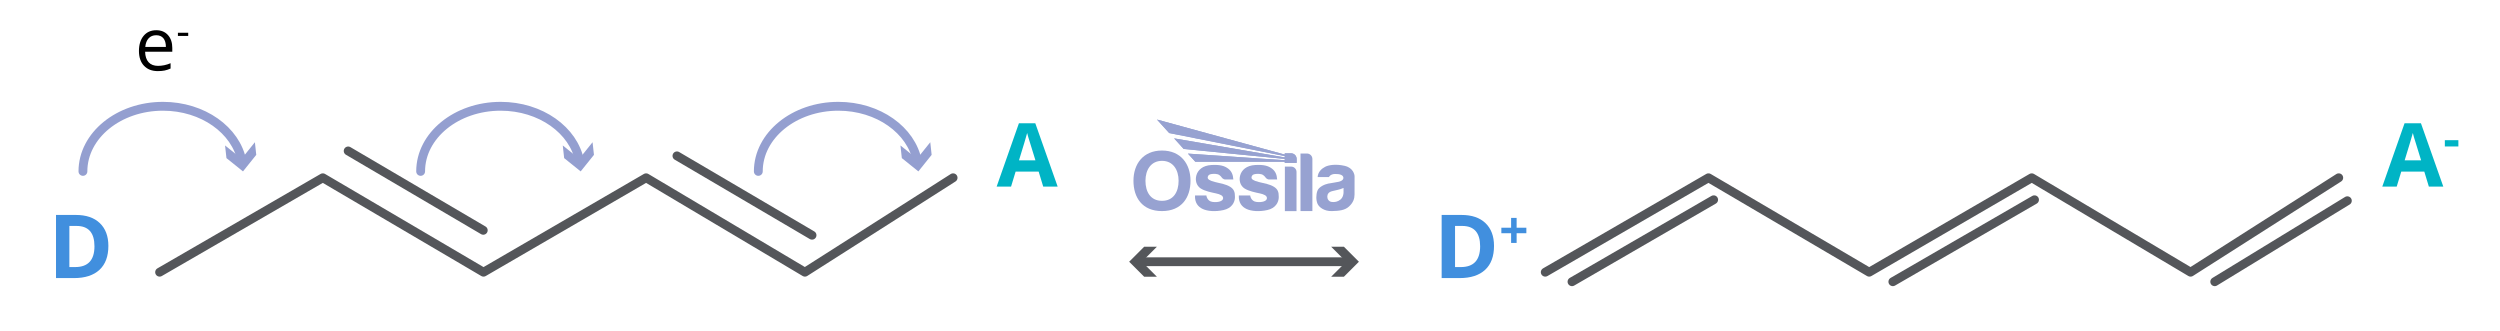<svg viewBox="0 0 848 112.44" xmlns:xlink="http://www.w3.org/1999/xlink" height="112.44" width="848" xmlns="http://www.w3.org/2000/svg" data-sanitized-data-name="Layer 2" data-name="Layer 2" id="Layer_2">
  <defs>
    <style>
      .cls-1 {
        fill: #54565a;
      }

      .cls-2 {
        stroke: #54565a;
      }

      .cls-2, .cls-3, .cls-4 {
        fill: none;
      }

      .cls-2, .cls-4 {
        stroke-linecap: round;
        stroke-linejoin: round;
        stroke-width: 3px;
      }

      .cls-4 {
        stroke: #949fd0;
      }

      .cls-5 {
        clip-path: url(#clippath-1);
      }

      .cls-6 {
        fill: #949fd0;
      }

      .cls-7 {
        clip-path: url(#clippath-3);
      }

      .cls-8 {
        fill: #00b4c5;
      }

      .cls-9 {
        fill: #418fde;
      }

      .cls-10 {
        clip-path: url(#clippath-2);
      }

      .cls-11 {
        fill: #97a2d1;
      }

      .cls-12 {
        clip-path: url(#clippath);
      }
    </style>
    <clipPath id="clippath">
      <rect height="31.07" width="75" y="40.54" x="384.47" class="cls-3"></rect>
    </clipPath>
    <clipPath id="clippath-1">
      <rect height="31.07" width="75" y="40.54" x="384.47" class="cls-3"></rect>
    </clipPath>
    <clipPath id="clippath-2">
      <path d="M392.44,40.54l4.15,4.59,39.2,7.81v.45l-37.54-6.46,3.27,3.6,34.27,3.38v.44c-10.98-.76-21.86-1.49-32.84-2.25l2.51,2.76c10.14,0,20.19,0,30.33,0v.38h4.03v-1.34c0-1.04-.84-1.89-1.85-1.89h-2.18v.42l-43.34-11.88Z" class="cls-3"></path>
    </clipPath>
    <clipPath id="clippath-3">
      <rect height="31.07" width="75" y="40.54" x="384.47" class="cls-3"></rect>
    </clipPath>
  </defs>
  <path d="M353.86,63.3l-1.55-5.1h-7.81l-1.55,5.1h-4.89l7.56-21.5h5.55l7.59,21.5h-4.89ZM351.22,54.39c-1.44-4.62-2.24-7.23-2.42-7.84s-.31-1.08-.39-1.44c-.32,1.25-1.25,4.34-2.77,9.27h5.58Z" class="cls-8"></path>
  <path d="M36.76,83.42c0,3.53-1,6.23-3.01,8.1s-4.9,2.81-8.69,2.81h-6.06v-21.42h6.72c3.5,0,6.21.92,8.14,2.77s2.9,4.42,2.9,7.73ZM32.04,83.54c0-4.6-2.03-6.9-6.09-6.9h-2.42v13.95h1.95c4.38,0,6.56-2.35,6.56-7.05Z" class="cls-9"></path>
  <polyline points="54.14 92.33 109.5 60.3 164.01 92.33 219.16 60.3 273.03 92.33 323.29 60.3" class="cls-2"></polyline>
  <line y2="78.12" x2="163.92" y1="51.2" x1="118.1" class="cls-2"></line>
  <line y2="79.79" x2="275.44" y1="52.87" x1="229.62" class="cls-2"></line>
  <g>
    <line y2="88.78" x2="457.51" y1="88.78" x1="386.44" class="cls-2"></line>
    <polygon points="392.42 93.87 387.33 88.78 392.42 83.69 388.1 83.69 383.01 88.78 388.1 93.87 392.42 93.87" class="cls-1"></polygon>
    <polygon points="451.53 93.87 456.62 88.78 451.53 83.69 455.85 83.69 460.94 88.78 455.85 93.87 451.53 93.87" class="cls-1"></polygon>
  </g>
  <g>
    <path d="M28.13,58.14c0-12.2,12.15-22.09,27.14-22.09,13.56,0,24.8,8.1,26.82,18.68" class="cls-4"></path>
    <polygon points="76.34 49.34 81.95 53.85 86.46 48.24 86.92 52.53 82.42 58.14 76.81 53.63 76.34 49.34" class="cls-6"></polygon>
  </g>
  <g>
    <path d="M142.68,58.14c0-12.2,12.15-22.09,27.14-22.09,13.56,0,24.8,8.1,26.82,18.68" class="cls-4"></path>
    <polygon points="190.89 49.34 196.49 53.85 201 48.24 201.47 52.53 196.96 58.14 191.36 53.63 190.89 49.34" class="cls-6"></polygon>
  </g>
  <g>
    <path d="M257.22,58.14c0-12.2,12.15-22.09,27.14-22.09,13.56,0,24.8,8.1,26.82,18.68" class="cls-4"></path>
    <polygon points="305.43 49.34 311.04 53.85 315.55 48.24 316.01 52.53 311.51 58.14 305.9 53.63 305.43 49.34" class="cls-6"></polygon>
  </g>
  <g data-sanitized-data-name="blue watermark" data-name="blue watermark" id="blue_watermark">
    <g class="cls-12">
      <g class="cls-5">
        <path d="M455.73,65.27c0,.5-.15,1.7-1.07,2.44-.92.74-1.95.92-2.95.79-1-.13-1.52-1.02-1.49-1.82.03-.8.38-1.49,1.6-1.83,1.22-.33,2.63-.5,3.91-1.1v1.52ZM456.11,56.25c-2.99-.68-5.4-.29-6.6.32-1.2.61-2.45,1.73-2.57,3.5h3.83s.43-1.03,2.06-1.06c1.63-.03,2.64.35,2.82,1.08.17.73-.44,1.29-1.44,1.54-1,.25-2.6.42-3.71.65-1.12.23-3.13,1.07-3.63,2.42-.49,1.35-.51,3.18.04,4.43.55,1.25,2.39,2.54,4.83,2.47,2.44-.07,4.4-.23,5.83-1.54,1.44-1.31,1.89-2.67,1.89-4.08s.01-5.7.01-6.18-.38-2.87-3.37-3.55" class="cls-11"></path>
        <path d="M396.59,45.13l39.19,7.81v.45l-37.54-6.46,3.27,3.6,34.27,3.38v.44c-10.98-.76-21.86-1.49-32.84-2.25l2.51,2.76c10.14,0,20.19,0,30.33,0v.38h4.03v-1.34c0-1.04-.83-1.89-1.85-1.89h-2.18v.42l-43.34-11.88,4.15,4.59Z" class="cls-11"></path>
      </g>
      <g class="cls-10">
        <rect height="14.7" width="47.38" y="40.54" x="392.44" class="cls-11"></rect>
      </g>
      <g class="cls-7">
        <path d="M443.31,52.07h-2.18v19.53h4.03v-17.68c0-1.02-.83-1.85-1.85-1.85" class="cls-11"></path>
        <path d="M437.96,56.5h-2.13v15.11h3.95v-13.29c0-1-.82-1.81-1.81-1.81" class="cls-11"></path>
        <path d="M432.05,63.32c-1.36-.83-3.05-1.09-5.05-1.58s-2.48-1.01-2.49-1.49c0-.48.28-.97.85-1.12.57-.15,1.49-.26,2.45-.04.96.22,1.46,1.15,1.69,1.38.24.23.66.41.95.41h2.76c-.1-1.64-.61-2.85-1.8-3.72-1.19-.87-2.65-1.36-5.64-1.19-2.99.17-4.59,1.71-5.09,3.47-.51,1.76.03,3.55,1.44,4.47,1.41.92,3.74,1.38,5.17,1.68,1.42.31,2.53.75,2.45,1.7-.07.95-1.68,1.44-3.58,1.2-1.91-.24-2.1-2.2-2.1-2.2h-3.85c-.13,2.51,1.07,3.88,2.63,4.6,1.55.73,4.21.99,7.02.36,2.82-.62,3.89-2.63,3.9-4.4.02-1.77-.35-2.71-1.71-3.54" class="cls-11"></path>
        <path d="M417.19,63.32c-1.36-.83-3.05-1.09-5.05-1.58s-2.48-1.01-2.49-1.49c0-.48.28-.97.85-1.12.57-.15,1.49-.26,2.45-.04.96.22,1.46,1.15,1.69,1.38.24.23.66.41.95.41h2.76c-.1-1.64-.61-2.85-1.8-3.72-1.19-.87-2.65-1.36-5.64-1.19-2.99.17-4.59,1.71-5.09,3.47-.51,1.76.03,3.55,1.44,4.47,1.41.92,3.74,1.38,5.17,1.68,1.42.31,2.53.75,2.45,1.7-.07.95-1.68,1.44-3.58,1.2-1.91-.24-2.1-2.2-2.1-2.2h-3.85c-.13,2.51,1.07,3.88,2.63,4.6,1.55.73,4.21.99,7.02.36,2.82-.62,3.89-2.63,3.9-4.4.02-1.77-.35-2.71-1.71-3.54" class="cls-11"></path>
        <path d="M394.15,68.12c-3.89,0-5.61-3.05-5.61-6.79s1.89-6.77,5.62-6.77,5.62,3.03,5.62,6.77-1.73,6.79-5.62,6.79M394.15,51.06c-6.42,0-9.68,4.59-9.68,10.26s2.96,10.28,9.66,10.28,9.69-4.62,9.69-10.28-3.26-10.26-9.68-10.26" class="cls-11"></path>
      </g>
    </g>
  </g>
  <g>
    <path d="M823.87,63.3l-1.55-5.1h-7.81l-1.55,5.1h-4.89l7.56-21.5h5.55l7.59,21.5h-4.89ZM821.24,54.39c-1.44-4.62-2.24-7.23-2.42-7.84s-.31-1.08-.39-1.44c-.32,1.25-1.25,4.34-2.77,9.27h5.58Z" class="cls-8"></path>
    <path d="M829.29,49.68v-2.13h4.59v2.13h-4.59Z" class="cls-8"></path>
  </g>
  <g>
    <path d="M506.77,83.42c0,3.53-1,6.23-3.01,8.1s-4.9,2.81-8.69,2.81h-6.06v-21.42h6.72c3.5,0,6.21.92,8.14,2.77s2.9,4.42,2.9,7.73ZM502.06,83.54c0-4.6-2.03-6.9-6.09-6.9h-2.42v13.95h1.95c4.38,0,6.56-2.35,6.56-7.05Z" class="cls-9"></path>
    <path d="M512.57,79.11h-3.31v-1.87h3.31v-3.33h1.87v3.33h3.3v1.87h-3.3v3.29h-1.87v-3.29Z" class="cls-9"></path>
  </g>
  <polyline points="524.15 92.33 579.51 60.3 634.03 92.33 689.17 60.3 743.05 92.33 793.3 60.3" class="cls-2"></polyline>
  <line y2="67.76" x2="581.26" y1="95.56" x1="533.22" class="cls-2"></line>
  <line y2="67.76" x2="690.11" y1="95.56" x1="642.06" class="cls-2"></line>
  <line y2="68.09" x2="796.22" y1="95.56" x1="751.24" class="cls-2"></line>
  <g>
    <path d="M53.53,24.12c-1.98,0-3.54-.6-4.68-1.81-1.14-1.2-1.72-2.88-1.72-5.02s.53-3.87,1.59-5.14c1.06-1.27,2.49-1.9,4.28-1.9,1.68,0,3,.55,3.98,1.65.98,1.1,1.46,2.56,1.46,4.36v1.28h-9.22c.04,1.57.44,2.76,1.19,3.58.75.81,1.81,1.22,3.18,1.22,1.44,0,2.86-.3,4.27-.9v1.81c-.72.31-1.39.53-2.03.67-.64.13-1.41.2-2.31.2ZM52.98,11.95c-1.07,0-1.93.35-2.57,1.05-.64.7-1.02,1.67-1.13,2.91h6.99c0-1.28-.29-2.26-.85-2.94-.57-.68-1.38-1.02-2.44-1.02Z"></path>
    <path d="M60.35,12.19v-1.08h3.49v1.08h-3.49Z"></path>
  </g>
</svg>